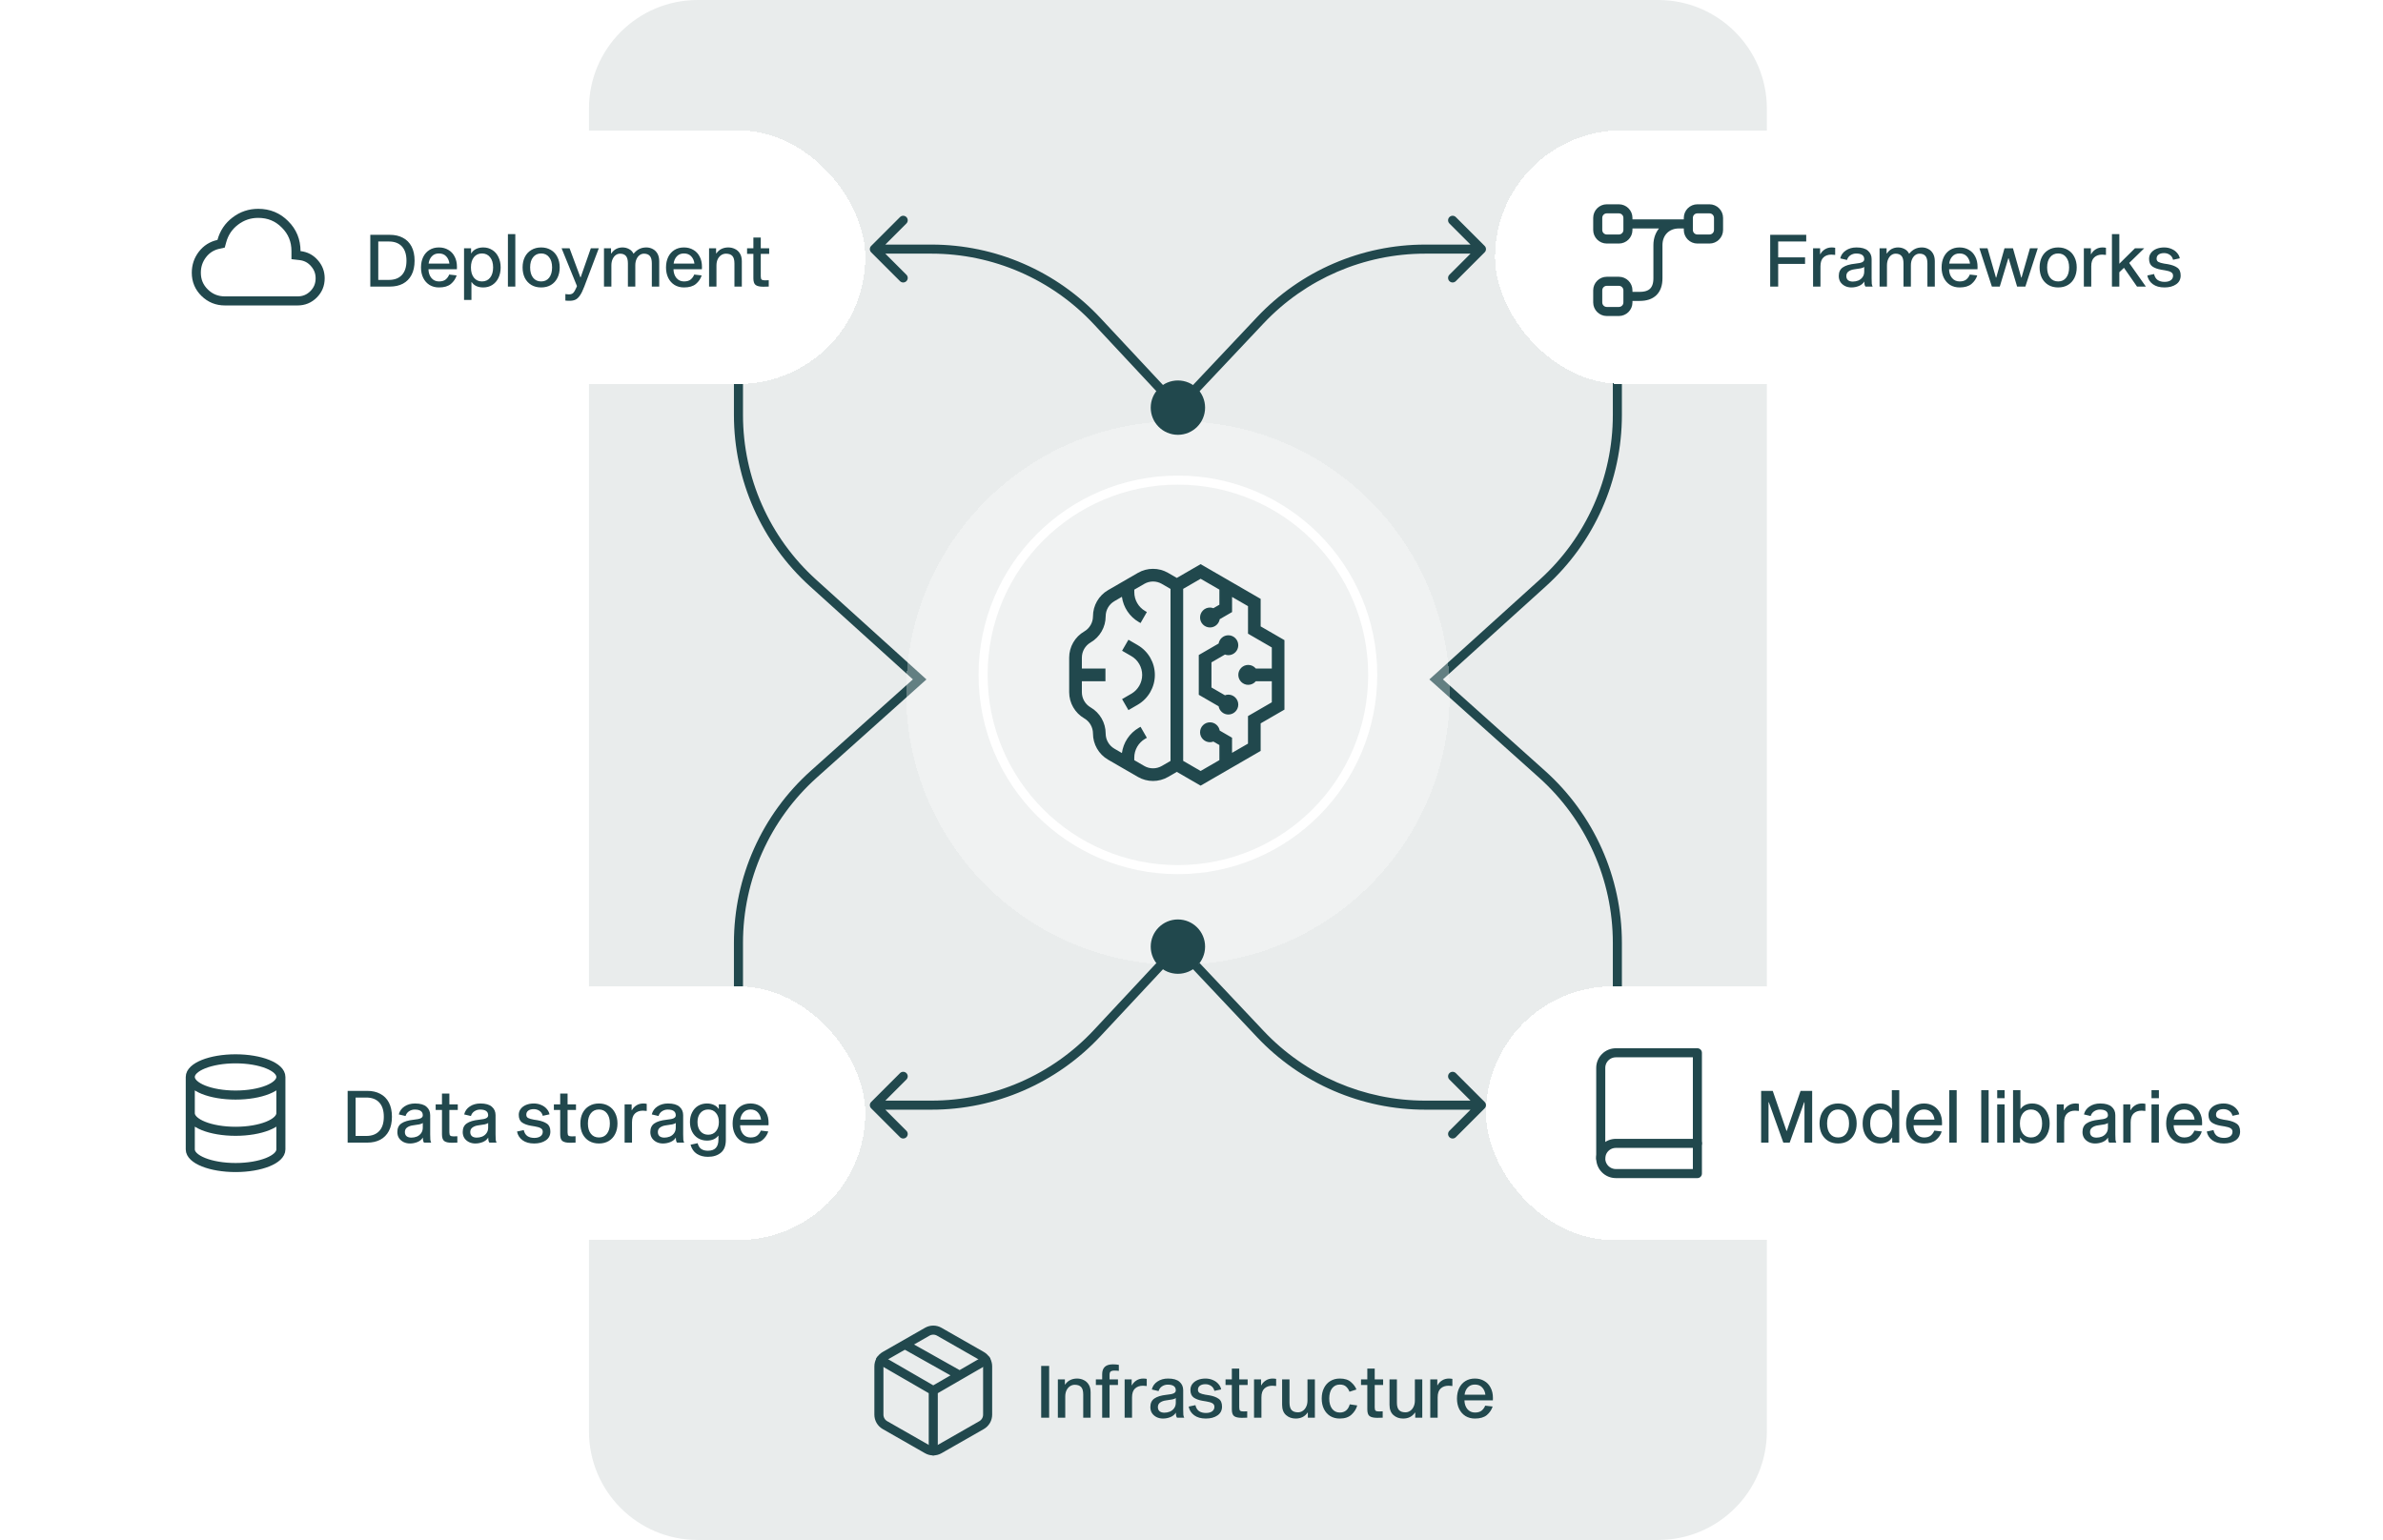 <?xml version="1.0" encoding="utf-8"?>
<svg xmlns="http://www.w3.org/2000/svg" width="526" height="340" viewBox="0 0 526 340" fill="none">
<path d="M130 24C130 10.745 140.745 0 154 0H366C379.255 0 390 10.745 390 24V316C390 329.255 379.255 340 366 340H154C140.745 340 130 329.255 130 316V24Z" fill="#E9ECEC"/>
<path d="M357 220V208.164C357 193.946 350.947 180.401 340.356 170.917L317 150L340.541 128.706C351.021 119.227 357 105.756 357 91.625V80" stroke="#21484D" stroke-width="2"/>
<path d="M163 220V208.164C163 193.946 169.053 180.401 179.644 170.917L203 150L179.459 128.706C168.979 119.227 163 105.756 163 91.625V80" stroke="#21484D" stroke-width="2"/>
<path d="M260 209L260.728 208.314L259.996 207.538L259.269 208.318L260 209ZM192.293 243.293C191.902 243.683 191.902 244.317 192.293 244.707L198.657 251.071C199.047 251.462 199.681 251.462 200.071 251.071C200.462 250.681 200.462 250.047 200.071 249.657L194.414 244L200.071 238.343C200.462 237.953 200.462 237.319 200.071 236.929C199.681 236.538 199.047 236.538 198.657 236.929L192.293 243.293ZM327.707 244.707C328.098 244.317 328.098 243.683 327.707 243.293L321.343 236.929C320.953 236.538 320.319 236.538 319.929 236.929C319.538 237.319 319.538 237.953 319.929 238.343L325.586 244L319.929 249.657C319.538 250.047 319.538 250.681 319.929 251.071C320.319 251.462 320.953 251.462 321.343 251.071L327.707 244.707ZM314.577 244V243V244ZM205.604 244V245V244ZM259.269 208.318L241.424 227.435L242.886 228.8L260.731 209.682L259.269 208.318ZM205.604 243H193L193 245H205.604V243ZM259.272 209.686L277.47 228.987L278.925 227.615L260.728 208.314L259.272 209.686ZM314.577 245H327V243H314.577V245ZM277.47 228.987C287.106 239.207 300.531 245 314.577 245V243C301.082 243 288.183 237.434 278.925 227.615L277.47 228.987ZM241.424 227.435C232.157 237.363 219.185 243 205.604 243V245C219.739 245 233.241 239.133 242.886 228.8L241.424 227.435Z" fill="#21484D"/>
<path d="M260 90L259.269 90.682L259.996 91.462L260.728 90.686L260 90ZM192.293 54.293C191.902 54.683 191.902 55.317 192.293 55.707L198.657 62.071C199.047 62.462 199.681 62.462 200.071 62.071C200.462 61.681 200.462 61.047 200.071 60.657L194.414 55L200.071 49.343C200.462 48.953 200.462 48.319 200.071 47.929C199.681 47.538 199.047 47.538 198.657 47.929L192.293 54.293ZM327.707 55.707C328.098 55.317 328.098 54.683 327.707 54.293L321.343 47.929C320.953 47.538 320.319 47.538 319.929 47.929C319.538 48.319 319.538 48.953 319.929 49.343L325.586 55L319.929 60.657C319.538 61.047 319.538 61.681 319.929 62.071C320.319 62.462 320.953 62.462 321.343 62.071L327.707 55.707ZM278.198 70.699L278.925 71.385L278.198 70.699ZM260.731 89.318L242.886 70.2L241.424 71.565L259.269 90.682L260.731 89.318ZM205.604 54L193 54L193 56L205.604 56V54ZM260.728 90.686L278.925 71.385L277.47 70.013L259.272 89.314L260.728 90.686ZM314.577 56L327 56V54L314.577 54V56ZM278.925 71.385C288.183 61.566 301.082 56 314.577 56V54C300.531 54 287.106 59.793 277.47 70.013L278.925 71.385ZM242.886 70.2C233.241 59.867 219.739 54 205.604 54V56C219.185 56 232.157 61.637 241.424 71.565L242.886 70.2Z" fill="#21484D"/>
<g filter="url(#filter0_d_474_13242)" data-figma-bg-blur-radius="10">
<path d="M320 149C320 182.137 293.137 209 260 209C226.863 209 200 182.137 200 149C200 115.863 226.863 89 260 89C293.137 89 320 115.863 320 149Z" fill="white" fill-opacity="0.3" shape-rendering="crispEdges"/>
</g>
<path fill-rule="evenodd" clip-rule="evenodd" d="M260 192C283.748 192 303 172.748 303 149C303 125.252 283.748 106 260 106C236.252 106 217 125.252 217 149C217 172.748 236.252 192 260 192Z" stroke="white" stroke-width="2"/>
<path d="M266 90C266 86.686 263.314 84 260 84C256.686 84 254 86.686 254 90C254 93.314 256.686 96 260 96C263.314 96 266 93.314 266 90Z" fill="#21484D"/>
<path d="M266 209C266 205.686 263.314 203 260 203C256.686 203 254 205.686 254 209C254 212.314 256.686 215 260 215C263.314 215 266 212.314 266 209Z" fill="#21484D"/>
<path fill-rule="evenodd" clip-rule="evenodd" d="M278.265 138.293V132.224L265.011 124.556L259.759 127.596L257.83 126.478C255.779 125.292 253.227 125.292 251.177 126.478L244.577 130.296C242.526 131.483 241.253 133.696 241.253 136.069C241.253 137.446 240.513 138.728 239.324 139.416C237.273 140.602 236 142.816 236 145.189V152.825C236 155.198 237.273 157.412 239.324 158.598C240.513 159.286 241.253 160.568 241.253 161.945C241.253 164.318 242.526 166.531 244.577 167.718L251.177 171.536C253.227 172.722 255.779 172.722 257.83 171.536L259.759 170.418L265.011 173.458L278.265 165.79V159.71L283.517 156.67V141.333L278.265 138.293ZM256.435 169.116C255.246 169.804 253.771 169.804 252.582 169.116L250.368 167.834V167.273C250.368 165.562 251.288 163.968 252.762 163.115L253.148 162.893L251.753 160.462L251.367 160.685C249.322 161.866 247.953 163.942 247.641 166.256L245.982 165.297C244.793 164.609 244.053 163.327 244.053 161.95C244.053 159.578 242.78 157.364 240.73 156.178C239.541 155.489 238.801 154.208 238.801 152.831V150.41H244.006V147.609H238.801V145.194C238.801 143.817 239.541 142.535 240.73 141.847C242.78 140.661 244.053 138.447 244.053 136.074C244.053 134.697 244.793 133.416 245.982 132.727L247.641 131.763C247.953 134.072 249.322 136.148 251.367 137.335L251.753 137.557L253.148 135.126L252.767 134.904C251.288 134.051 250.374 132.457 250.374 130.747V130.185L252.588 128.904C253.777 128.215 255.251 128.215 256.44 128.904L258.369 130.021V167.998L256.44 169.116H256.435ZM275.469 158.1V164.18L271.95 166.213V162.877L269.228 161.299C269.049 160.266 268.156 159.477 267.078 159.477C265.867 159.477 264.89 160.462 264.89 161.675C264.89 162.888 265.873 163.867 267.078 163.867C267.342 163.867 267.595 163.814 267.828 163.724L269.154 164.492V167.823L265.017 170.217L261.164 167.988V130.01L265.017 127.781L269.154 130.175V133.511L267.828 134.279C267.595 134.194 267.342 134.136 267.078 134.136C265.867 134.136 264.89 135.121 264.89 136.334C264.89 137.547 265.873 138.532 267.078 138.532C268.161 138.532 269.054 137.743 269.228 136.71L271.955 135.132V131.795L275.474 133.829V139.909L280.727 142.948V147.598H277.197C276.796 147.116 276.198 146.804 275.522 146.804C274.312 146.804 273.334 147.789 273.334 149.002C273.334 150.214 274.317 151.2 275.522 151.2C276.198 151.2 276.796 150.887 277.197 150.405H280.727V155.055L275.474 158.095L275.469 158.1ZM271.136 153.365C270.872 153.365 270.618 153.418 270.386 153.508L267.405 151.782V146.237L270.386 144.51C270.624 144.595 270.872 144.653 271.136 144.653C272.346 144.653 273.324 143.668 273.324 142.456C273.324 141.243 272.341 140.258 271.136 140.258C270.053 140.258 269.16 141.047 268.985 142.08L264.605 144.616V153.397L268.985 155.934C269.165 156.966 270.058 157.755 271.136 157.755C272.346 157.755 273.324 156.77 273.324 155.563C273.324 154.355 272.341 153.365 271.136 153.365ZM249.078 141.243L251.118 142.424V142.429C253.459 143.78 254.912 146.301 254.912 149.012C254.912 151.724 253.459 154.244 251.118 155.6L249.078 156.781L247.678 154.35L249.718 153.169C251.192 152.317 252.112 150.723 252.112 149.012C252.112 147.301 251.197 145.707 249.718 144.855L247.678 143.674L249.078 141.243Z" fill="#21484D"/>
<path d="M229.82 301.576H231.58V313H229.82V301.576ZM235.117 305.672C235.426 305.224 235.805 304.893 236.253 304.68C236.701 304.467 237.197 304.36 237.741 304.36C238.274 304.36 238.765 304.472 239.213 304.696C239.671 304.909 240.039 305.245 240.317 305.704C240.594 306.152 240.733 306.717 240.733 307.4V313H239.101V307.896C239.101 307.117 238.946 306.563 238.637 306.232C238.327 305.901 237.858 305.736 237.229 305.736C236.866 305.736 236.525 305.837 236.205 306.04C235.885 306.243 235.623 306.541 235.421 306.936C235.229 307.331 235.133 307.805 235.133 308.36V313H233.501V304.552H235.053V305.672H235.117ZM245.89 302.6C245.591 302.6 245.351 302.664 245.17 302.792C244.999 302.92 244.914 303.176 244.914 303.56V304.552H246.77V305.784H244.914V313H243.282V305.784H241.89V304.552H243.282V303.4C243.282 301.949 244.071 301.224 245.65 301.224C246.13 301.224 246.567 301.261 246.962 301.336V302.664C246.621 302.621 246.263 302.6 245.89 302.6ZM249.794 305.832H249.858C250.082 305.405 250.413 305.053 250.85 304.776C251.287 304.499 251.794 304.36 252.37 304.36C252.637 304.36 252.887 304.387 253.122 304.44V306.008C252.823 305.965 252.546 305.944 252.29 305.944C251.554 305.944 250.967 306.152 250.53 306.568C250.093 306.973 249.874 307.624 249.874 308.52V313H248.242V304.552H249.794V305.832ZM259.806 313C259.731 312.925 259.667 312.787 259.614 312.584C259.571 312.381 259.55 312.147 259.55 311.88C259.294 312.317 258.894 312.648 258.35 312.872C257.816 313.085 257.267 313.192 256.702 313.192C256.2 313.192 255.736 313.091 255.31 312.888C254.883 312.675 254.542 312.381 254.286 312.008C254.04 311.624 253.918 311.176 253.918 310.664C253.918 309.8 254.216 309.165 254.814 308.76C255.411 308.344 256.312 308.072 257.518 307.944C258.296 307.869 258.824 307.757 259.102 307.608C259.39 307.459 259.534 307.245 259.534 306.968C259.534 306.125 258.942 305.704 257.758 305.704C257.299 305.704 256.883 305.827 256.51 306.072C256.136 306.307 255.875 306.659 255.726 307.128L254.238 306.776C254.419 306.029 254.835 305.443 255.486 305.016C256.136 304.579 256.915 304.36 257.822 304.36C258.974 304.36 259.816 304.6 260.35 305.08C260.894 305.549 261.166 306.168 261.166 306.936V311.176C261.166 311.709 261.176 312.104 261.198 312.36C261.23 312.605 261.294 312.819 261.39 313H259.806ZM259.534 308.648C259.416 308.776 259.166 308.883 258.782 308.968C258.408 309.043 257.928 309.117 257.342 309.192C256.84 309.256 256.419 309.411 256.078 309.656C255.747 309.891 255.582 310.227 255.582 310.664C255.582 311.069 255.71 311.379 255.966 311.592C256.222 311.795 256.574 311.896 257.022 311.896C257.427 311.896 257.822 311.821 258.206 311.672C258.59 311.512 258.904 311.267 259.15 310.936C259.406 310.595 259.534 310.173 259.534 309.672V308.648ZM268.057 307.08C267.939 306.6 267.699 306.237 267.337 305.992C266.974 305.736 266.553 305.608 266.073 305.608C265.571 305.608 265.171 305.715 264.873 305.928C264.574 306.141 264.425 306.445 264.425 306.84C264.425 307.171 264.558 307.411 264.825 307.56C265.102 307.709 265.518 307.832 266.073 307.928L266.905 308.056C267.801 308.216 268.494 308.472 268.985 308.824C269.486 309.165 269.737 309.741 269.737 310.552C269.737 311.395 269.401 312.045 268.729 312.504C268.067 312.963 267.209 313.192 266.153 313.192C265.107 313.192 264.254 312.952 263.593 312.472C262.931 311.981 262.526 311.341 262.377 310.552L263.865 310.232C263.993 310.819 264.254 311.256 264.649 311.544C265.054 311.821 265.566 311.96 266.185 311.96C266.75 311.96 267.203 311.843 267.545 311.608C267.886 311.363 268.057 311.027 268.057 310.6C268.057 310.248 267.907 309.987 267.609 309.816C267.321 309.645 266.883 309.512 266.297 309.416L265.433 309.272C264.622 309.133 263.971 308.893 263.481 308.552C263.001 308.211 262.761 307.645 262.761 306.856C262.761 306.376 262.899 305.949 263.177 305.576C263.465 305.192 263.859 304.893 264.361 304.68C264.873 304.467 265.449 304.36 266.089 304.36C266.686 304.36 267.235 304.472 267.737 304.696C268.238 304.909 268.643 305.203 268.953 305.576C269.273 305.939 269.47 306.333 269.545 306.76L268.057 307.08ZM275.297 311.592V313C275.062 313.021 274.662 313.032 274.097 313.032C273.308 313.032 272.742 312.904 272.401 312.648C272.07 312.392 271.905 311.901 271.905 311.176V305.784H270.513V304.552H271.905V302.168H273.537V304.552H275.393V305.784H273.537V310.744C273.537 311.117 273.606 311.357 273.745 311.464C273.884 311.571 274.134 311.624 274.497 311.624L275.297 311.592ZM278.355 305.832H278.419C278.643 305.405 278.973 305.053 279.411 304.776C279.848 304.499 280.355 304.36 280.931 304.36C281.197 304.36 281.448 304.387 281.683 304.44V306.008C281.384 305.965 281.107 305.944 280.851 305.944C280.115 305.944 279.528 306.152 279.091 306.568C278.653 306.973 278.435 307.624 278.435 308.52V313H276.803V304.552H278.355V305.832ZM288.617 311.88C288.02 312.755 287.145 313.192 285.993 313.192C285.151 313.192 284.441 312.936 283.865 312.424C283.289 311.912 283.001 311.155 283.001 310.152V304.552H284.633V309.656C284.633 310.435 284.788 310.989 285.097 311.32C285.407 311.651 285.876 311.816 286.505 311.816C286.879 311.816 287.22 311.715 287.529 311.512C287.849 311.309 288.105 311.011 288.297 310.616C288.5 310.221 288.601 309.747 288.601 309.192V304.552H290.233V313H288.681V311.88H288.617ZM295.725 311.864C296.856 311.864 297.592 311.261 297.933 310.056L299.581 310.296C299.378 311.053 298.962 311.725 298.333 312.312C297.714 312.899 296.845 313.192 295.725 313.192C294.936 313.192 294.237 313.011 293.629 312.648C293.032 312.275 292.568 311.757 292.237 311.096C291.906 310.424 291.741 309.651 291.741 308.776C291.741 307.901 291.906 307.133 292.237 306.472C292.568 305.8 293.032 305.283 293.629 304.92C294.237 304.547 294.941 304.36 295.741 304.36C296.808 304.36 297.629 304.621 298.205 305.144C298.792 305.656 299.192 306.2 299.405 306.776L297.869 307.272C297.73 306.867 297.496 306.504 297.165 306.184C296.845 305.853 296.37 305.688 295.741 305.688C295.026 305.688 294.456 305.965 294.029 306.52C293.613 307.064 293.405 307.816 293.405 308.776C293.405 309.725 293.613 310.477 294.029 311.032C294.456 311.587 295.021 311.864 295.725 311.864ZM305.201 311.592V313C304.967 313.021 304.567 313.032 304.001 313.032C303.212 313.032 302.647 312.904 302.305 312.648C301.975 312.392 301.809 311.901 301.809 311.176V305.784H300.417V304.552H301.809V302.168H303.441V304.552H305.297V305.784H303.441V310.744C303.441 311.117 303.511 311.357 303.649 311.464C303.788 311.571 304.039 311.624 304.401 311.624L305.201 311.592ZM312.323 311.88C311.726 312.755 310.851 313.192 309.699 313.192C308.856 313.192 308.147 312.936 307.571 312.424C306.995 311.912 306.707 311.155 306.707 310.152V304.552H308.339V309.656C308.339 310.435 308.494 310.989 308.803 311.32C309.112 311.651 309.582 311.816 310.211 311.816C310.584 311.816 310.926 311.715 311.235 311.512C311.555 311.309 311.811 311.011 312.003 310.616C312.206 310.221 312.307 309.747 312.307 309.192V304.552H313.939V313H312.387V311.88H312.323ZM317.255 305.832H317.319C317.543 305.405 317.873 305.053 318.311 304.776C318.748 304.499 319.255 304.36 319.831 304.36C320.097 304.36 320.348 304.387 320.583 304.44V306.008C320.284 305.965 320.007 305.944 319.751 305.944C319.015 305.944 318.428 306.152 317.991 306.568C317.553 306.973 317.335 307.624 317.335 308.52V313H315.703V304.552H317.255V305.832ZM329.47 310.536C329.236 311.272 328.809 311.901 328.19 312.424C327.572 312.936 326.697 313.192 325.566 313.192C324.788 313.192 324.094 313.011 323.486 312.648C322.889 312.275 322.425 311.757 322.094 311.096C321.764 310.424 321.598 309.656 321.598 308.792C321.598 307.917 321.758 307.144 322.078 306.472C322.409 305.8 322.868 305.283 323.454 304.92C324.052 304.547 324.75 304.36 325.55 304.36C326.329 304.36 327.017 304.536 327.614 304.888C328.222 305.229 328.692 305.725 329.022 306.376C329.364 307.016 329.534 307.779 329.534 308.664C329.534 308.888 329.529 309.059 329.518 309.176H323.246C323.268 309.965 323.486 310.611 323.902 311.112C324.329 311.613 324.884 311.864 325.566 311.864C326.217 311.864 326.718 311.715 327.07 311.416C327.422 311.107 327.673 310.749 327.822 310.344L329.47 310.536ZM325.55 305.688C324.889 305.688 324.361 305.907 323.966 306.344C323.582 306.771 323.353 307.299 323.278 307.928H327.87C327.796 307.288 327.561 306.755 327.166 306.328C326.772 305.901 326.233 305.688 325.55 305.688Z" fill="#21484D"/>
<path d="M218 312.333V301.667C218 301.199 217.876 300.74 217.642 300.335C217.408 299.93 217.072 299.594 216.667 299.36L207.333 294.027C206.928 293.793 206.468 293.669 206 293.669C205.532 293.669 205.072 293.793 204.667 294.027L195.333 299.36C194.928 299.594 194.592 299.93 194.358 300.335C194.124 300.74 194.001 301.199 194 301.667V312.333C194.001 312.801 194.124 313.26 194.358 313.665C194.592 314.07 194.928 314.406 195.333 314.64L204.667 319.973C205.072 320.207 205.532 320.331 206 320.331C206.468 320.331 206.928 320.207 207.333 319.973L216.667 314.64C217.072 314.406 217.408 314.07 217.642 313.665C217.876 313.26 218 312.801 218 312.333Z" stroke="#21484D" stroke-width="2" stroke-linecap="round" stroke-linejoin="round"/>
<path d="M194.36 300.28L206 307.013M206 307.013V320.333M206 307.013L211.82 303.646M217.64 300.28L211.82 303.646M211.82 303.646L200 297" stroke="#21484D" stroke-width="2" stroke-linecap="round" stroke-linejoin="round"/>
<g filter="url(#filter1_d_474_13242)">
<rect x="21" y="27" width="170" height="56" rx="28" fill="white" shape-rendering="crispEdges"/>
<path d="M48.216 52.177L48.805 52.046L48.965 51.464C49.467 49.629 50.454 48.163 51.938 47.037L51.939 47.036C53.435 45.898 55.111 45.334 57 45.334C59.344 45.334 61.291 46.138 62.904 47.759L62.908 47.762C64.529 49.375 65.333 51.323 65.333 53.667V54.558L66.219 54.66C67.511 54.81 68.553 55.358 69.392 56.323L69.392 56.323L69.4 56.332C70.249 57.286 70.667 58.382 70.667 59.667C70.667 61.077 70.187 62.239 69.213 63.213C68.239 64.187 67.077 64.667 65.667 64.667H49.667C47.897 64.667 46.42 64.069 45.179 62.859C43.942 61.644 43.333 60.191 43.333 58.44C43.333 56.924 43.782 55.592 44.686 54.409C45.591 53.237 46.755 52.5 48.216 52.177Z" stroke="#21484D" stroke-width="2"/>
<path d="M86.072 50.076C87.171 50.076 88.125 50.295 88.936 50.732C89.757 51.159 90.392 51.799 90.84 52.652C91.288 53.505 91.512 54.551 91.512 55.788C91.512 57.025 91.288 58.071 90.84 58.924C90.392 59.777 89.757 60.423 88.936 60.86C88.125 61.287 87.171 61.5 86.072 61.5H81.736V50.076H86.072ZM85.848 60.028C87.085 60.028 88.04 59.665 88.712 58.94C89.384 58.215 89.72 57.164 89.72 55.788C89.72 54.412 89.384 53.361 88.712 52.636C88.04 51.911 87.085 51.548 85.848 51.548H83.496V60.028H85.848ZM100.799 59.036C100.565 59.772 100.138 60.401 99.519 60.924C98.901 61.436 98.026 61.692 96.895 61.692C96.117 61.692 95.423 61.511 94.815 61.148C94.218 60.775 93.754 60.257 93.423 59.596C93.093 58.924 92.927 58.156 92.927 57.292C92.927 56.417 93.087 55.644 93.407 54.972C93.738 54.3 94.197 53.783 94.783 53.42C95.381 53.047 96.079 52.86 96.879 52.86C97.658 52.86 98.346 53.036 98.943 53.388C99.551 53.729 100.021 54.225 100.351 54.876C100.693 55.516 100.863 56.279 100.863 57.164C100.863 57.388 100.858 57.559 100.847 57.676H94.575C94.597 58.465 94.815 59.111 95.231 59.612C95.658 60.113 96.213 60.364 96.895 60.364C97.546 60.364 98.047 60.215 98.399 59.916C98.751 59.607 99.002 59.249 99.151 58.844L100.799 59.036ZM96.879 54.188C96.218 54.188 95.69 54.407 95.295 54.844C94.911 55.271 94.682 55.799 94.607 56.428H99.199C99.125 55.788 98.89 55.255 98.495 54.828C98.101 54.401 97.562 54.188 96.879 54.188ZM106.669 61.692C106.093 61.692 105.581 61.591 105.133 61.388C104.696 61.175 104.36 60.887 104.125 60.524H104.061V64.444H102.429V53.052H103.981V54.14H104.045C104.28 53.735 104.626 53.42 105.085 53.196C105.544 52.972 106.072 52.86 106.669 52.86C107.416 52.86 108.077 53.047 108.653 53.42C109.24 53.783 109.693 54.3 110.013 54.972C110.344 55.633 110.509 56.401 110.509 57.276C110.509 58.151 110.344 58.924 110.013 59.596C109.693 60.257 109.24 60.775 108.653 61.148C108.077 61.511 107.416 61.692 106.669 61.692ZM106.381 54.188C105.645 54.188 105.053 54.465 104.605 55.02C104.168 55.575 103.949 56.327 103.949 57.276C103.949 58.225 104.168 58.977 104.605 59.532C105.053 60.087 105.645 60.364 106.381 60.364C107.138 60.364 107.736 60.092 108.173 59.548C108.621 58.993 108.845 58.236 108.845 57.276C108.845 56.316 108.621 55.564 108.173 55.02C107.736 54.465 107.138 54.188 106.381 54.188ZM113.745 49.916V61.5H112.113V49.916H113.745ZM119.448 52.86C120.269 52.86 120.989 53.047 121.608 53.42C122.226 53.783 122.701 54.3 123.032 54.972C123.373 55.633 123.544 56.401 123.544 57.276C123.544 58.151 123.373 58.924 123.032 59.596C122.701 60.257 122.226 60.775 121.608 61.148C120.989 61.511 120.269 61.692 119.448 61.692C118.626 61.692 117.906 61.511 117.288 61.148C116.669 60.775 116.189 60.257 115.848 59.596C115.517 58.924 115.352 58.151 115.352 57.276C115.352 56.401 115.517 55.633 115.848 54.972C116.189 54.3 116.669 53.783 117.288 53.42C117.906 53.047 118.626 52.86 119.448 52.86ZM119.448 60.364C120.194 60.364 120.781 60.092 121.208 59.548C121.645 58.993 121.864 58.236 121.864 57.276C121.864 56.316 121.645 55.564 121.208 55.02C120.781 54.465 120.194 54.188 119.448 54.188C118.701 54.188 118.109 54.465 117.672 55.02C117.234 55.564 117.016 56.316 117.016 57.276C117.016 58.236 117.234 58.993 117.672 59.548C118.109 60.092 118.701 60.364 119.448 60.364ZM128.971 61.5C128.64 62.375 128.315 63.036 127.995 63.484C127.675 63.943 127.344 64.247 127.003 64.396C126.661 64.556 126.256 64.636 125.787 64.636C125.339 64.636 125.008 64.62 124.795 64.588V63.148C124.827 63.148 124.901 63.159 125.019 63.18C125.147 63.212 125.328 63.228 125.563 63.228C125.989 63.228 126.309 63.121 126.523 62.908C126.736 62.695 126.971 62.295 127.227 61.708L127.355 61.388L123.963 53.052H125.723L128.107 59.452H128.171L130.411 53.052H132.171L128.971 61.5ZM142.678 52.86C143.168 52.86 143.627 52.972 144.054 53.196C144.491 53.409 144.843 53.745 145.11 54.204C145.376 54.663 145.51 55.228 145.51 55.9V61.5H143.878V56.396C143.878 55.628 143.734 55.079 143.446 54.748C143.158 54.407 142.726 54.236 142.15 54.236C141.808 54.236 141.494 54.337 141.206 54.54C140.918 54.743 140.683 55.041 140.502 55.436C140.32 55.82 140.23 56.289 140.23 56.844V61.5H138.598V56.396C138.598 55.628 138.454 55.079 138.166 54.748C137.878 54.407 137.446 54.236 136.87 54.236C136.528 54.236 136.214 54.337 135.926 54.54C135.638 54.743 135.403 55.041 135.222 55.436C135.04 55.831 134.95 56.305 134.95 56.86V61.5H133.318V53.052H134.87V54.188H134.934C135.243 53.729 135.606 53.393 136.022 53.18C136.448 52.967 136.907 52.86 137.398 52.86C137.92 52.86 138.4 52.977 138.838 53.212C139.275 53.436 139.611 53.783 139.846 54.252C140.23 53.783 140.646 53.436 141.094 53.212C141.552 52.977 142.08 52.86 142.678 52.86ZM154.882 59.036C154.648 59.772 154.221 60.401 153.602 60.924C152.984 61.436 152.109 61.692 150.978 61.692C150.2 61.692 149.506 61.511 148.898 61.148C148.301 60.775 147.837 60.257 147.506 59.596C147.176 58.924 147.01 58.156 147.01 57.292C147.01 56.417 147.17 55.644 147.49 54.972C147.821 54.3 148.28 53.783 148.866 53.42C149.464 53.047 150.162 52.86 150.962 52.86C151.741 52.86 152.429 53.036 153.026 53.388C153.634 53.729 154.104 54.225 154.434 54.876C154.776 55.516 154.946 56.279 154.946 57.164C154.946 57.388 154.941 57.559 154.93 57.676H148.658C148.68 58.465 148.898 59.111 149.314 59.612C149.741 60.113 150.296 60.364 150.978 60.364C151.629 60.364 152.13 60.215 152.482 59.916C152.834 59.607 153.085 59.249 153.234 58.844L154.882 59.036ZM150.962 54.188C150.301 54.188 149.773 54.407 149.378 54.844C148.994 55.271 148.765 55.799 148.69 56.428H153.282C153.208 55.788 152.973 55.255 152.578 54.828C152.184 54.401 151.645 54.188 150.962 54.188ZM158.128 54.172C158.437 53.724 158.816 53.393 159.264 53.18C159.712 52.967 160.208 52.86 160.752 52.86C161.285 52.86 161.776 52.972 162.224 53.196C162.683 53.409 163.051 53.745 163.328 54.204C163.605 54.652 163.744 55.217 163.744 55.9V61.5H162.112V56.396C162.112 55.617 161.957 55.063 161.648 54.732C161.339 54.401 160.869 54.236 160.24 54.236C159.877 54.236 159.536 54.337 159.216 54.54C158.896 54.743 158.635 55.041 158.432 55.436C158.24 55.831 158.144 56.305 158.144 56.86V61.5H156.512V53.052H158.064V54.172H158.128ZM169.685 60.092V61.5C169.45 61.521 169.05 61.532 168.485 61.532C167.696 61.532 167.13 61.404 166.789 61.148C166.458 60.892 166.293 60.401 166.293 59.676V54.284H164.901V53.052H166.293V50.668H167.925V53.052H169.781V54.284H167.925V59.244C167.925 59.617 167.994 59.857 168.133 59.964C168.272 60.071 168.522 60.124 168.885 60.124L169.685 60.092Z" fill="#21484D"/>
</g>
<g filter="url(#filter2_d_474_13242)">
<rect x="16" y="216" width="175" height="56" rx="28" fill="white" shape-rendering="crispEdges"/>
<path d="M61.999 236C61.999 238.209 57.522 240 52 240C46.477 240 42 238.209 42 236M61.999 236C61.999 233.791 57.522 232 52 232C46.477 232 42 233.791 42 236M61.999 236L62 252M42 236V244M61.999 244C61.999 246.209 57.522 248 52 248C46.477 248 42 246.209 42 244M42 244V252C42 254.209 46.477 256 52 256C57.522 256 61.999 254.209 61.999 252" stroke="#21484D" stroke-width="2"/>
<path d="M81.072 239.076C82.171 239.076 83.125 239.295 83.936 239.732C84.757 240.159 85.392 240.799 85.84 241.652C86.288 242.505 86.512 243.551 86.512 244.788C86.512 246.025 86.288 247.071 85.84 247.924C85.392 248.777 84.757 249.423 83.936 249.86C83.125 250.287 82.171 250.5 81.072 250.5H76.736V239.076H81.072ZM80.848 249.028C82.085 249.028 83.04 248.665 83.712 247.94C84.384 247.215 84.72 246.164 84.72 244.788C84.72 243.412 84.384 242.361 83.712 241.636C83.04 240.911 82.085 240.548 80.848 240.548H78.496V249.028H80.848ZM93.595 250.5C93.52 250.425 93.456 250.287 93.403 250.084C93.36 249.881 93.339 249.647 93.339 249.38C93.083 249.817 92.683 250.148 92.139 250.372C91.606 250.585 91.056 250.692 90.491 250.692C89.99 250.692 89.526 250.591 89.099 250.388C88.672 250.175 88.331 249.881 88.075 249.508C87.83 249.124 87.707 248.676 87.707 248.164C87.707 247.3 88.006 246.665 88.603 246.26C89.2 245.844 90.102 245.572 91.307 245.444C92.086 245.369 92.614 245.257 92.891 245.108C93.179 244.959 93.323 244.745 93.323 244.468C93.323 243.625 92.731 243.204 91.547 243.204C91.088 243.204 90.672 243.327 90.299 243.572C89.926 243.807 89.664 244.159 89.515 244.628L88.027 244.276C88.208 243.529 88.624 242.943 89.275 242.516C89.926 242.079 90.704 241.86 91.611 241.86C92.763 241.86 93.606 242.1 94.139 242.58C94.683 243.049 94.955 243.668 94.955 244.436V248.676C94.955 249.209 94.966 249.604 94.987 249.86C95.019 250.105 95.083 250.319 95.179 250.5H93.595ZM93.323 246.148C93.206 246.276 92.955 246.383 92.571 246.468C92.198 246.543 91.718 246.617 91.131 246.692C90.63 246.756 90.208 246.911 89.867 247.156C89.536 247.391 89.371 247.727 89.371 248.164C89.371 248.569 89.499 248.879 89.755 249.092C90.011 249.295 90.363 249.396 90.811 249.396C91.216 249.396 91.611 249.321 91.995 249.172C92.379 249.012 92.694 248.767 92.939 248.436C93.195 248.095 93.323 247.673 93.323 247.172V246.148ZM100.95 249.092V250.5C100.715 250.521 100.315 250.532 99.75 250.532C98.961 250.532 98.395 250.404 98.054 250.148C97.724 249.892 97.558 249.401 97.558 248.676V243.284H96.166V242.052H97.558V239.668H99.19V242.052H101.046V243.284H99.19V248.244C99.19 248.617 99.26 248.857 99.398 248.964C99.537 249.071 99.787 249.124 100.15 249.124L100.95 249.092ZM108.024 250.5C107.949 250.425 107.885 250.287 107.832 250.084C107.789 249.881 107.768 249.647 107.768 249.38C107.512 249.817 107.112 250.148 106.568 250.372C106.034 250.585 105.485 250.692 104.92 250.692C104.418 250.692 103.954 250.591 103.528 250.388C103.101 250.175 102.76 249.881 102.504 249.508C102.258 249.124 102.136 248.676 102.136 248.164C102.136 247.3 102.434 246.665 103.032 246.26C103.629 245.844 104.53 245.572 105.736 245.444C106.514 245.369 107.042 245.257 107.32 245.108C107.608 244.959 107.752 244.745 107.752 244.468C107.752 243.625 107.16 243.204 105.976 243.204C105.517 243.204 105.101 243.327 104.728 243.572C104.354 243.807 104.093 244.159 103.944 244.628L102.456 244.276C102.637 243.529 103.053 242.943 103.704 242.516C104.354 242.079 105.133 241.86 106.04 241.86C107.192 241.86 108.034 242.1 108.568 242.58C109.112 243.049 109.384 243.668 109.384 244.436V248.676C109.384 249.209 109.394 249.604 109.416 249.86C109.448 250.105 109.512 250.319 109.608 250.5H108.024ZM107.752 246.148C107.634 246.276 107.384 246.383 107 246.468C106.626 246.543 106.146 246.617 105.56 246.692C105.058 246.756 104.637 246.911 104.296 247.156C103.965 247.391 103.8 247.727 103.8 248.164C103.8 248.569 103.928 248.879 104.184 249.092C104.44 249.295 104.792 249.396 105.24 249.396C105.645 249.396 106.04 249.321 106.424 249.172C106.808 249.012 107.122 248.767 107.368 248.436C107.624 248.095 107.752 247.673 107.752 247.172V246.148ZM119.802 244.58C119.684 244.1 119.444 243.737 119.082 243.492C118.719 243.236 118.298 243.108 117.818 243.108C117.316 243.108 116.916 243.215 116.618 243.428C116.319 243.641 116.17 243.945 116.17 244.34C116.17 244.671 116.303 244.911 116.57 245.06C116.847 245.209 117.263 245.332 117.818 245.428L118.65 245.556C119.546 245.716 120.239 245.972 120.73 246.324C121.231 246.665 121.482 247.241 121.482 248.052C121.482 248.895 121.146 249.545 120.474 250.004C119.812 250.463 118.954 250.692 117.898 250.692C116.852 250.692 115.999 250.452 115.338 249.972C114.676 249.481 114.271 248.841 114.122 248.052L115.61 247.732C115.738 248.319 115.999 248.756 116.394 249.044C116.799 249.321 117.311 249.46 117.93 249.46C118.495 249.46 118.948 249.343 119.29 249.108C119.631 248.863 119.802 248.527 119.802 248.1C119.802 247.748 119.652 247.487 119.354 247.316C119.066 247.145 118.628 247.012 118.042 246.916L117.178 246.772C116.367 246.633 115.716 246.393 115.226 246.052C114.746 245.711 114.506 245.145 114.506 244.356C114.506 243.876 114.644 243.449 114.922 243.076C115.21 242.692 115.604 242.393 116.106 242.18C116.618 241.967 117.194 241.86 117.834 241.86C118.431 241.86 118.98 241.972 119.482 242.196C119.983 242.409 120.388 242.703 120.698 243.076C121.018 243.439 121.215 243.833 121.29 244.26L119.802 244.58ZM127.042 249.092V250.5C126.807 250.521 126.407 250.532 125.842 250.532C125.053 250.532 124.487 250.404 124.146 250.148C123.815 249.892 123.65 249.401 123.65 248.676V243.284H122.258V242.052H123.65V239.668H125.282V242.052H127.138V243.284H125.282V248.244C125.282 248.617 125.351 248.857 125.49 248.964C125.629 249.071 125.879 249.124 126.242 249.124L127.042 249.092ZM132.2 241.86C133.021 241.86 133.741 242.047 134.36 242.42C134.979 242.783 135.453 243.3 135.784 243.972C136.125 244.633 136.296 245.401 136.296 246.276C136.296 247.151 136.125 247.924 135.784 248.596C135.453 249.257 134.979 249.775 134.36 250.148C133.741 250.511 133.021 250.692 132.2 250.692C131.379 250.692 130.659 250.511 130.04 250.148C129.421 249.775 128.941 249.257 128.6 248.596C128.269 247.924 128.104 247.151 128.104 246.276C128.104 245.401 128.269 244.633 128.6 243.972C128.941 243.3 129.421 242.783 130.04 242.42C130.659 242.047 131.379 241.86 132.2 241.86ZM132.2 249.364C132.947 249.364 133.533 249.092 133.96 248.548C134.397 247.993 134.616 247.236 134.616 246.276C134.616 245.316 134.397 244.564 133.96 244.02C133.533 243.465 132.947 243.188 132.2 243.188C131.453 243.188 130.861 243.465 130.424 244.02C129.987 244.564 129.768 245.316 129.768 246.276C129.768 247.236 129.987 247.993 130.424 248.548C130.861 249.092 131.453 249.364 132.2 249.364ZM139.423 243.332H139.487C139.711 242.905 140.042 242.553 140.479 242.276C140.917 241.999 141.423 241.86 141.999 241.86C142.266 241.86 142.517 241.887 142.751 241.94V243.508C142.453 243.465 142.175 243.444 141.919 243.444C141.183 243.444 140.597 243.652 140.159 244.068C139.722 244.473 139.503 245.124 139.503 246.02V250.5H137.871V242.052H139.423V243.332ZM149.435 250.5C149.36 250.425 149.296 250.287 149.243 250.084C149.2 249.881 149.179 249.647 149.179 249.38C148.923 249.817 148.523 250.148 147.979 250.372C147.446 250.585 146.896 250.692 146.331 250.692C145.83 250.692 145.366 250.591 144.939 250.388C144.512 250.175 144.171 249.881 143.915 249.508C143.67 249.124 143.547 248.676 143.547 248.164C143.547 247.3 143.846 246.665 144.443 246.26C145.04 245.844 145.942 245.572 147.147 245.444C147.926 245.369 148.454 245.257 148.731 245.108C149.019 244.959 149.163 244.745 149.163 244.468C149.163 243.625 148.571 243.204 147.387 243.204C146.928 243.204 146.512 243.327 146.139 243.572C145.766 243.807 145.504 244.159 145.355 244.628L143.867 244.276C144.048 243.529 144.464 242.943 145.115 242.516C145.766 242.079 146.544 241.86 147.451 241.86C148.603 241.86 149.446 242.1 149.979 242.58C150.523 243.049 150.795 243.668 150.795 244.436V248.676C150.795 249.209 150.806 249.604 150.827 249.86C150.859 250.105 150.923 250.319 151.019 250.5H149.435ZM149.163 246.148C149.046 246.276 148.795 246.383 148.411 246.468C148.038 246.543 147.558 246.617 146.971 246.692C146.47 246.756 146.048 246.911 145.707 247.156C145.376 247.391 145.211 247.727 145.211 248.164C145.211 248.569 145.339 248.879 145.595 249.092C145.851 249.295 146.203 249.396 146.651 249.396C147.056 249.396 147.451 249.321 147.835 249.172C148.219 249.012 148.534 248.767 148.779 248.436C149.035 248.095 149.163 247.673 149.163 247.172V246.148ZM160.214 249.908C160.214 251.188 159.851 252.127 159.126 252.724C158.401 253.332 157.446 253.636 156.262 253.636C155.313 253.636 154.497 253.417 153.814 252.98C153.142 252.543 152.678 251.871 152.422 250.964L153.99 250.628C154.15 251.225 154.417 251.652 154.79 251.908C155.174 252.164 155.665 252.292 156.262 252.292C157.809 252.292 158.582 251.471 158.582 249.828V248.98H158.518C158.283 249.311 157.953 249.572 157.526 249.764C157.099 249.956 156.609 250.052 156.054 250.052C155.329 250.052 154.678 249.881 154.102 249.54C153.537 249.199 153.094 248.719 152.774 248.1C152.454 247.481 152.294 246.767 152.294 245.956C152.294 245.156 152.454 244.447 152.774 243.828C153.094 243.199 153.537 242.713 154.102 242.372C154.678 242.031 155.329 241.86 156.054 241.86C156.63 241.86 157.142 241.967 157.59 242.18C158.038 242.383 158.374 242.665 158.598 243.028H158.662V242.052H160.214V249.908ZM156.326 248.756C157.041 248.756 157.611 248.5 158.038 247.988C158.465 247.476 158.678 246.799 158.678 245.956C158.678 245.124 158.465 244.457 158.038 243.956C157.611 243.444 157.041 243.188 156.326 243.188C155.611 243.188 155.035 243.444 154.598 243.956C154.171 244.457 153.958 245.124 153.958 245.956C153.958 246.788 154.171 247.465 154.598 247.988C155.035 248.5 155.611 248.756 156.326 248.756ZM169.584 248.036C169.349 248.772 168.922 249.401 168.304 249.924C167.685 250.436 166.81 250.692 165.68 250.692C164.901 250.692 164.208 250.511 163.6 250.148C163.002 249.775 162.538 249.257 162.208 248.596C161.877 247.924 161.712 247.156 161.712 246.292C161.712 245.417 161.872 244.644 162.192 243.972C162.522 243.3 162.981 242.783 163.568 242.42C164.165 242.047 164.864 241.86 165.664 241.86C166.442 241.86 167.13 242.036 167.728 242.388C168.336 242.729 168.805 243.225 169.136 243.876C169.477 244.516 169.648 245.279 169.648 246.164C169.648 246.388 169.642 246.559 169.632 246.676H163.36C163.381 247.465 163.6 248.111 164.016 248.612C164.442 249.113 164.997 249.364 165.68 249.364C166.33 249.364 166.832 249.215 167.184 248.916C167.536 248.607 167.786 248.249 167.936 247.844L169.584 248.036ZM165.664 243.188C165.002 243.188 164.474 243.407 164.08 243.844C163.696 244.271 163.466 244.799 163.392 245.428H167.984C167.909 244.788 167.674 244.255 167.28 243.828C166.885 243.401 166.346 243.188 165.664 243.188Z" fill="#21484D"/>
</g>
<g filter="url(#filter3_d_474_13242)">
<rect x="328" y="216" width="187" height="56" rx="28" fill="white" shape-rendering="crispEdges"/>
<path d="M353.333 254C353.333 253.116 353.684 252.268 354.309 251.643C354.934 251.018 355.782 250.667 356.666 250.667H374.666" stroke="#21484D" stroke-width="2" stroke-linecap="round" stroke-linejoin="round"/>
<path d="M356.666 230.667H374.666V257.334H356.666C355.782 257.334 354.934 256.982 354.309 256.357C353.684 255.732 353.333 254.884 353.333 254V234C353.333 233.116 353.684 232.268 354.309 231.643C354.934 231.018 355.782 230.667 356.666 230.667V230.667Z" stroke="#21484D" stroke-width="2" stroke-linecap="round" stroke-linejoin="round"/>
<path d="M400 250.5H398.304V241.572H398.24L395.04 250.5H393.632L390.432 241.572H390.368V250.5H388.736V239.076H391.296L394.336 247.908H394.4L397.44 239.076H400V250.5ZM405.726 241.86C406.548 241.86 407.268 242.047 407.886 242.42C408.505 242.783 408.98 243.3 409.31 243.972C409.652 244.633 409.822 245.401 409.822 246.276C409.822 247.151 409.652 247.924 409.31 248.596C408.98 249.257 408.505 249.775 407.886 250.148C407.268 250.511 406.548 250.692 405.726 250.692C404.905 250.692 404.185 250.511 403.566 250.148C402.948 249.775 402.468 249.257 402.126 248.596C401.796 247.924 401.63 247.151 401.63 246.276C401.63 245.401 401.796 244.633 402.126 243.972C402.468 243.3 402.948 242.783 403.566 242.42C404.185 242.047 404.905 241.86 405.726 241.86ZM405.726 249.364C406.473 249.364 407.06 249.092 407.486 248.548C407.924 247.993 408.142 247.236 408.142 246.276C408.142 245.316 407.924 244.564 407.486 244.02C407.06 243.465 406.473 243.188 405.726 243.188C404.98 243.188 404.388 243.465 403.95 244.02C403.513 244.564 403.294 245.316 403.294 246.276C403.294 247.236 403.513 247.993 403.95 248.548C404.388 249.092 404.98 249.364 405.726 249.364ZM414.982 241.86C415.558 241.86 416.064 241.967 416.502 242.18C416.95 242.393 417.291 242.681 417.526 243.044H417.59V238.916H419.222V250.5H417.67V249.412H417.606C417.382 249.807 417.035 250.121 416.566 250.356C416.107 250.58 415.579 250.692 414.982 250.692C414.235 250.692 413.568 250.511 412.982 250.148C412.406 249.775 411.952 249.257 411.622 248.596C411.302 247.924 411.142 247.151 411.142 246.276C411.142 245.401 411.302 244.633 411.622 243.972C411.952 243.3 412.406 242.783 412.982 242.42C413.568 242.047 414.235 241.86 414.982 241.86ZM415.254 249.364C416 249.364 416.592 249.092 417.03 248.548C417.467 247.993 417.686 247.236 417.686 246.276C417.686 245.316 417.467 244.564 417.03 244.02C416.592 243.465 416 243.188 415.254 243.188C414.507 243.188 413.91 243.465 413.462 244.02C413.024 244.564 412.806 245.316 412.806 246.276C412.806 247.236 413.024 247.993 413.462 248.548C413.91 249.092 414.507 249.364 415.254 249.364ZM428.603 248.036C428.368 248.772 427.942 249.401 427.323 249.924C426.704 250.436 425.83 250.692 424.699 250.692C423.92 250.692 423.227 250.511 422.619 250.148C422.022 249.775 421.558 249.257 421.227 248.596C420.896 247.924 420.731 247.156 420.731 246.292C420.731 245.417 420.891 244.644 421.211 243.972C421.542 243.3 422 242.783 422.587 242.42C423.184 242.047 423.883 241.86 424.683 241.86C425.462 241.86 426.15 242.036 426.747 242.388C427.355 242.729 427.824 243.225 428.155 243.876C428.496 244.516 428.667 245.279 428.667 246.164C428.667 246.388 428.662 246.559 428.651 246.676H422.379C422.4 247.465 422.619 248.111 423.035 248.612C423.462 249.113 424.016 249.364 424.699 249.364C425.35 249.364 425.851 249.215 426.203 248.916C426.555 248.607 426.806 248.249 426.955 247.844L428.603 248.036ZM424.683 243.188C424.022 243.188 423.494 243.407 423.099 243.844C422.715 244.271 422.486 244.799 422.411 245.428H427.003C426.928 244.788 426.694 244.255 426.299 243.828C425.904 243.401 425.366 243.188 424.683 243.188ZM431.897 238.916V250.5H430.265V238.916H431.897ZM438.95 238.916V250.5H437.318V238.916H438.95ZM442.477 242.052V250.5H440.845V242.052H442.477ZM442.477 238.916V240.692H440.845V238.916H442.477ZM448.58 241.86C449.327 241.86 449.988 242.047 450.564 242.42C451.151 242.783 451.604 243.3 451.924 243.972C452.255 244.633 452.42 245.401 452.42 246.276C452.42 247.151 452.255 247.924 451.924 248.596C451.604 249.257 451.151 249.775 450.564 250.148C449.988 250.511 449.327 250.692 448.58 250.692C447.983 250.692 447.449 250.58 446.98 250.356C446.521 250.121 446.18 249.807 445.956 249.412H445.892V250.5H444.34V238.916H445.972V243.044H446.036C446.271 242.681 446.607 242.393 447.044 242.18C447.492 241.967 448.004 241.86 448.58 241.86ZM448.292 249.364C449.049 249.364 449.647 249.092 450.084 248.548C450.532 247.993 450.756 247.236 450.756 246.276C450.756 245.316 450.532 244.564 450.084 244.02C449.647 243.465 449.049 243.188 448.292 243.188C447.556 243.188 446.964 243.465 446.516 244.02C446.079 244.575 445.86 245.327 445.86 246.276C445.86 247.225 446.079 247.977 446.516 248.532C446.964 249.087 447.556 249.364 448.292 249.364ZM455.544 243.332H455.608C455.832 242.905 456.163 242.553 456.6 242.276C457.037 241.999 457.544 241.86 458.12 241.86C458.387 241.86 458.637 241.887 458.872 241.94V243.508C458.573 243.465 458.296 243.444 458.04 243.444C457.304 243.444 456.717 243.652 456.28 244.068C455.843 244.473 455.624 245.124 455.624 246.02V250.5H453.992V242.052H455.544V243.332ZM465.556 250.5C465.481 250.425 465.417 250.287 465.364 250.084C465.321 249.881 465.3 249.647 465.3 249.38C465.044 249.817 464.644 250.148 464.1 250.372C463.566 250.585 463.017 250.692 462.452 250.692C461.95 250.692 461.486 250.591 461.06 250.388C460.633 250.175 460.292 249.881 460.036 249.508C459.79 249.124 459.668 248.676 459.668 248.164C459.668 247.3 459.966 246.665 460.564 246.26C461.161 245.844 462.062 245.572 463.268 245.444C464.046 245.369 464.574 245.257 464.852 245.108C465.14 244.959 465.284 244.745 465.284 244.468C465.284 243.625 464.692 243.204 463.508 243.204C463.049 243.204 462.633 243.327 462.26 243.572C461.886 243.807 461.625 244.159 461.476 244.628L459.988 244.276C460.169 243.529 460.585 242.943 461.236 242.516C461.886 242.079 462.665 241.86 463.572 241.86C464.724 241.86 465.566 242.1 466.1 242.58C466.644 243.049 466.916 243.668 466.916 244.436V248.676C466.916 249.209 466.926 249.604 466.948 249.86C466.98 250.105 467.044 250.319 467.14 250.5H465.556ZM465.284 246.148C465.166 246.276 464.916 246.383 464.532 246.468C464.158 246.543 463.678 246.617 463.092 246.692C462.59 246.756 462.169 246.911 461.828 247.156C461.497 247.391 461.332 247.727 461.332 248.164C461.332 248.569 461.46 248.879 461.716 249.092C461.972 249.295 462.324 249.396 462.772 249.396C463.177 249.396 463.572 249.321 463.956 249.172C464.34 249.012 464.654 248.767 464.9 248.436C465.156 248.095 465.284 247.673 465.284 247.172V246.148ZM470.223 243.332H470.287C470.511 242.905 470.841 242.553 471.279 242.276C471.716 241.999 472.223 241.86 472.799 241.86C473.065 241.86 473.316 241.887 473.551 241.94V243.508C473.252 243.465 472.975 243.444 472.719 243.444C471.983 243.444 471.396 243.652 470.959 244.068C470.521 244.473 470.303 245.124 470.303 246.02V250.5H468.671V242.052H470.223V243.332ZM476.534 242.052V250.5H474.902V242.052H476.534ZM476.534 238.916V240.692H474.902V238.916H476.534ZM486.012 248.036C485.778 248.772 485.351 249.401 484.732 249.924C484.114 250.436 483.239 250.692 482.108 250.692C481.33 250.692 480.636 250.511 480.028 250.148C479.431 249.775 478.967 249.257 478.636 248.596C478.306 247.924 478.14 247.156 478.14 246.292C478.14 245.417 478.3 244.644 478.62 243.972C478.951 243.3 479.41 242.783 479.996 242.42C480.594 242.047 481.292 241.86 482.092 241.86C482.871 241.86 483.559 242.036 484.156 242.388C484.764 242.729 485.234 243.225 485.564 243.876C485.906 244.516 486.076 245.279 486.076 246.164C486.076 246.388 486.071 246.559 486.06 246.676H479.788C479.81 247.465 480.028 248.111 480.444 248.612C480.871 249.113 481.426 249.364 482.108 249.364C482.759 249.364 483.26 249.215 483.612 248.916C483.964 248.607 484.215 248.249 484.364 247.844L486.012 248.036ZM482.092 243.188C481.431 243.188 480.903 243.407 480.508 243.844C480.124 244.271 479.895 244.799 479.82 245.428H484.412C484.338 244.788 484.103 244.255 483.708 243.828C483.314 243.401 482.775 243.188 482.092 243.188ZM492.778 244.58C492.661 244.1 492.421 243.737 492.058 243.492C491.695 243.236 491.274 243.108 490.794 243.108C490.293 243.108 489.893 243.215 489.594 243.428C489.295 243.641 489.146 243.945 489.146 244.34C489.146 244.671 489.279 244.911 489.546 245.06C489.823 245.209 490.239 245.332 490.794 245.428L491.626 245.556C492.522 245.716 493.215 245.972 493.706 246.324C494.207 246.665 494.458 247.241 494.458 248.052C494.458 248.895 494.122 249.545 493.45 250.004C492.789 250.463 491.93 250.692 490.874 250.692C489.829 250.692 488.975 250.452 488.314 249.972C487.653 249.481 487.247 248.841 487.098 248.052L488.586 247.732C488.714 248.319 488.975 248.756 489.37 249.044C489.775 249.321 490.287 249.46 490.906 249.46C491.471 249.46 491.925 249.343 492.266 249.108C492.607 248.863 492.778 248.527 492.778 248.1C492.778 247.748 492.629 247.487 492.33 247.316C492.042 247.145 491.605 247.012 491.018 246.916L490.154 246.772C489.343 246.633 488.693 246.393 488.202 246.052C487.722 245.711 487.482 245.145 487.482 244.356C487.482 243.876 487.621 243.449 487.898 243.076C488.186 242.692 488.581 242.393 489.082 242.18C489.594 241.967 490.17 241.86 490.81 241.86C491.407 241.86 491.957 241.972 492.458 242.196C492.959 242.409 493.365 242.703 493.674 243.076C493.994 243.439 494.191 243.833 494.266 244.26L492.778 244.58Z" fill="#21484D"/>
</g>
<g filter="url(#filter4_d_474_13242)">
<rect x="330" y="27" width="172" height="56" rx="28" fill="white" shape-rendering="crispEdges"/>
<path d="M359.333 47.667H370.597M359.333 47.667V46.334C359.333 45.229 358.438 44.334 357.333 44.334H354.667C353.562 44.334 352.667 45.229 352.667 46.334V49C352.667 50.105 353.562 51 354.667 51H357.333C358.438 51 359.333 50.105 359.333 49V47.667ZM372.667 47.667H370.597M372.667 47.667V46.334C372.667 45.229 373.562 44.334 374.667 44.334H377.333C378.438 44.334 379.333 45.229 379.333 46.334V49C379.333 50.105 378.438 51 377.333 51H374.667C373.562 51 372.667 50.105 372.667 49V47.667ZM359.333 63.667C359.777 63.667 359.851 63.667 361.933 63.667C364.536 63.667 365.956 62.365 365.956 59.667C365.956 56.968 365.956 55.056 365.956 52.334C365.956 49.611 367.861 47.667 370.597 47.667M359.333 63.667V62.334C359.333 61.229 358.438 60.334 357.333 60.334H354.667C353.562 60.334 352.667 61.229 352.667 62.334V65C352.667 66.105 353.562 67 354.667 67H357.333C358.438 67 359.333 66.105 359.333 65V63.667Z" stroke="#21484D" stroke-width="2"/>
<path d="M392.496 55.052H398.432V56.492H392.496V61.5H390.736V50.076H398.688V51.548H392.496V55.052ZM401.751 54.332H401.815C402.039 53.905 402.37 53.553 402.807 53.276C403.244 52.999 403.751 52.86 404.327 52.86C404.594 52.86 404.844 52.887 405.079 52.94V54.508C404.78 54.465 404.503 54.444 404.247 54.444C403.511 54.444 402.924 54.652 402.487 55.068C402.05 55.473 401.831 56.124 401.831 57.02V61.5H400.199V53.052H401.751V54.332ZM411.763 61.5C411.688 61.425 411.624 61.287 411.571 61.084C411.528 60.881 411.507 60.647 411.507 60.38C411.251 60.817 410.851 61.148 410.307 61.372C409.773 61.585 409.224 61.692 408.659 61.692C408.157 61.692 407.693 61.591 407.267 61.388C406.84 61.175 406.499 60.881 406.243 60.508C405.997 60.124 405.875 59.676 405.875 59.164C405.875 58.3 406.173 57.665 406.771 57.26C407.368 56.844 408.269 56.572 409.475 56.444C410.253 56.369 410.781 56.257 411.059 56.108C411.347 55.959 411.491 55.745 411.491 55.468C411.491 54.625 410.899 54.204 409.715 54.204C409.256 54.204 408.84 54.327 408.467 54.572C408.093 54.807 407.832 55.159 407.683 55.628L406.195 55.276C406.376 54.529 406.792 53.943 407.443 53.516C408.093 53.079 408.872 52.86 409.779 52.86C410.931 52.86 411.773 53.1 412.307 53.58C412.851 54.049 413.123 54.668 413.123 55.436V59.676C413.123 60.209 413.133 60.604 413.155 60.86C413.187 61.105 413.251 61.319 413.347 61.5H411.763ZM411.491 57.148C411.373 57.276 411.123 57.383 410.739 57.468C410.365 57.543 409.885 57.617 409.299 57.692C408.797 57.756 408.376 57.911 408.035 58.156C407.704 58.391 407.539 58.727 407.539 59.164C407.539 59.569 407.667 59.879 407.923 60.092C408.179 60.295 408.531 60.396 408.979 60.396C409.384 60.396 409.779 60.321 410.163 60.172C410.547 60.012 410.861 59.767 411.107 59.436C411.363 59.095 411.491 58.673 411.491 58.172V57.148ZM424.238 52.86C424.728 52.86 425.187 52.972 425.614 53.196C426.051 53.409 426.403 53.745 426.67 54.204C426.936 54.663 427.07 55.228 427.07 55.9V61.5H425.438V56.396C425.438 55.628 425.294 55.079 425.006 54.748C424.718 54.407 424.286 54.236 423.71 54.236C423.368 54.236 423.054 54.337 422.766 54.54C422.478 54.743 422.243 55.041 422.062 55.436C421.88 55.82 421.79 56.289 421.79 56.844V61.5H420.158V56.396C420.158 55.628 420.014 55.079 419.726 54.748C419.438 54.407 419.006 54.236 418.43 54.236C418.088 54.236 417.774 54.337 417.486 54.54C417.198 54.743 416.963 55.041 416.782 55.436C416.6 55.831 416.51 56.305 416.51 56.86V61.5H414.878V53.052H416.43V54.188H416.494C416.803 53.729 417.166 53.393 417.582 53.18C418.008 52.967 418.467 52.86 418.958 52.86C419.48 52.86 419.96 52.977 420.398 53.212C420.835 53.436 421.171 53.783 421.406 54.252C421.79 53.783 422.206 53.436 422.654 53.212C423.112 52.977 423.64 52.86 424.238 52.86ZM436.442 59.036C436.208 59.772 435.781 60.401 435.162 60.924C434.544 61.436 433.669 61.692 432.538 61.692C431.76 61.692 431.066 61.511 430.458 61.148C429.861 60.775 429.397 60.257 429.066 59.596C428.736 58.924 428.57 58.156 428.57 57.292C428.57 56.417 428.73 55.644 429.05 54.972C429.381 54.3 429.84 53.783 430.426 53.42C431.024 53.047 431.722 52.86 432.522 52.86C433.301 52.86 433.989 53.036 434.586 53.388C435.194 53.729 435.664 54.225 435.994 54.876C436.336 55.516 436.506 56.279 436.506 57.164C436.506 57.388 436.501 57.559 436.49 57.676H430.218C430.24 58.465 430.458 59.111 430.874 59.612C431.301 60.113 431.856 60.364 432.538 60.364C433.189 60.364 433.69 60.215 434.042 59.916C434.394 59.607 434.645 59.249 434.794 58.844L436.442 59.036ZM432.522 54.188C431.861 54.188 431.333 54.407 430.938 54.844C430.554 55.271 430.325 55.799 430.25 56.428H434.842C434.768 55.788 434.533 55.255 434.138 54.828C433.744 54.401 433.205 54.188 432.522 54.188ZM447.06 61.5H445.236L443.364 55.244H443.3L441.412 61.5H439.668L436.916 53.052H438.708L440.564 59.516H440.628L442.452 53.052H444.324L446.148 59.516H446.212L448.068 53.052H449.796L447.06 61.5ZM454.298 52.86C455.12 52.86 455.84 53.047 456.458 53.42C457.077 53.783 457.552 54.3 457.882 54.972C458.224 55.633 458.394 56.401 458.394 57.276C458.394 58.151 458.224 58.924 457.882 59.596C457.552 60.257 457.077 60.775 456.458 61.148C455.84 61.511 455.12 61.692 454.298 61.692C453.477 61.692 452.757 61.511 452.138 61.148C451.52 60.775 451.04 60.257 450.698 59.596C450.368 58.924 450.202 58.151 450.202 57.276C450.202 56.401 450.368 55.633 450.698 54.972C451.04 54.3 451.52 53.783 452.138 53.42C452.757 53.047 453.477 52.86 454.298 52.86ZM454.298 60.364C455.045 60.364 455.632 60.092 456.058 59.548C456.496 58.993 456.714 58.236 456.714 57.276C456.714 56.316 456.496 55.564 456.058 55.02C455.632 54.465 455.045 54.188 454.298 54.188C453.552 54.188 452.96 54.465 452.522 55.02C452.085 55.564 451.866 56.316 451.866 57.276C451.866 58.236 452.085 58.993 452.522 59.548C452.96 60.092 453.552 60.364 454.298 60.364ZM461.522 54.332H461.586C461.81 53.905 462.14 53.553 462.578 53.276C463.015 52.999 463.522 52.86 464.098 52.86C464.364 52.86 464.615 52.887 464.85 52.94V54.508C464.551 54.465 464.274 54.444 464.018 54.444C463.282 54.444 462.695 54.652 462.258 55.068C461.82 55.473 461.602 56.124 461.602 57.02V61.5H459.97V53.052H461.522V54.332ZM467.8 61.5H466.168V49.916H467.8V56.46L471.24 53.052H473.288L469.976 56.284L473.656 61.5H471.704L468.824 57.356L467.8 58.332V61.5ZM479.659 55.58C479.542 55.1 479.302 54.737 478.939 54.492C478.577 54.236 478.155 54.108 477.675 54.108C477.174 54.108 476.774 54.215 476.475 54.428C476.177 54.641 476.027 54.945 476.027 55.34C476.027 55.671 476.161 55.911 476.427 56.06C476.705 56.209 477.121 56.332 477.675 56.428L478.507 56.556C479.403 56.716 480.097 56.972 480.587 57.324C481.089 57.665 481.339 58.241 481.339 59.052C481.339 59.895 481.003 60.545 480.331 61.004C479.67 61.463 478.811 61.692 477.755 61.692C476.71 61.692 475.857 61.452 475.195 60.972C474.534 60.481 474.129 59.841 473.979 59.052L475.467 58.732C475.595 59.319 475.857 59.756 476.251 60.044C476.657 60.321 477.169 60.46 477.787 60.46C478.353 60.46 478.806 60.343 479.147 60.108C479.489 59.863 479.659 59.527 479.659 59.1C479.659 58.748 479.51 58.487 479.211 58.316C478.923 58.145 478.486 58.012 477.899 57.916L477.035 57.772C476.225 57.633 475.574 57.393 475.083 57.052C474.603 56.711 474.363 56.145 474.363 55.356C474.363 54.876 474.502 54.449 474.779 54.076C475.067 53.692 475.462 53.393 475.963 53.18C476.475 52.967 477.051 52.86 477.691 52.86C478.289 52.86 478.838 52.972 479.339 53.196C479.841 53.409 480.246 53.703 480.555 54.076C480.875 54.439 481.073 54.833 481.147 55.26L479.659 55.58Z" fill="#21484D"/>
</g>
<defs>
<filter id="filter0_d_474_13242" x="176" y="69" width="168" height="168" filterUnits="userSpaceOnUse" color-interpolation-filters="sRGB">
<feFlood flood-opacity="0" result="BackgroundImageFix"/>
<feColorMatrix in="SourceAlpha" type="matrix" values="0 0 0 0 0 0 0 0 0 0 0 0 0 0 0 0 0 0 127 0" result="hardAlpha"/>
<feOffset dy="4"/>
<feGaussianBlur stdDeviation="12"/>
<feComposite in2="hardAlpha" operator="out"/>
<feColorMatrix type="matrix" values="0 0 0 0 0 0 0 0 0 0 0 0 0 0 0 0 0 0 0.15 0"/>
<feBlend mode="normal" in2="BackgroundImageFix" result="effect1_dropShadow_474_13242"/>
<feBlend mode="normal" in="SourceGraphic" in2="effect1_dropShadow_474_13242" result="shape"/>
</filter>
<clipPath id="bgblur_0_474_13242_clip_path" transform="translate(-176 -69)">
      <path d="M320 149C320 182.137 293.137 209 260 209C226.863 209 200 182.137 200 149C200 115.863 226.863 89 260 89C293.137 89 320 115.863 320 149Z"/>
</clipPath>
    <filter id="filter1_d_474_13242" x="10.371" y="18.143" width="191.257" height="77.257" filterUnits="userSpaceOnUse" color-interpolation-filters="sRGB">
<feFlood flood-opacity="0" result="BackgroundImageFix"/>
<feColorMatrix in="SourceAlpha" type="matrix" values="0 0 0 0 0 0 0 0 0 0 0 0 0 0 0 0 0 0 127 0" result="hardAlpha"/>
<feOffset dy="1.771"/>
<feGaussianBlur stdDeviation="5.314"/>
<feComposite in2="hardAlpha" operator="out"/>
<feColorMatrix type="matrix" values="0 0 0 0 0 0 0 0 0 0 0 0 0 0 0 0 0 0 0.15 0"/>
<feBlend mode="normal" in2="BackgroundImageFix" result="effect1_dropShadow_474_13242"/>
<feBlend mode="normal" in="SourceGraphic" in2="effect1_dropShadow_474_13242" result="shape"/>
</filter>
<filter id="filter2_d_474_13242" x="5.371" y="207.143" width="196.257" height="77.257" filterUnits="userSpaceOnUse" color-interpolation-filters="sRGB">
<feFlood flood-opacity="0" result="BackgroundImageFix"/>
<feColorMatrix in="SourceAlpha" type="matrix" values="0 0 0 0 0 0 0 0 0 0 0 0 0 0 0 0 0 0 127 0" result="hardAlpha"/>
<feOffset dy="1.771"/>
<feGaussianBlur stdDeviation="5.314"/>
<feComposite in2="hardAlpha" operator="out"/>
<feColorMatrix type="matrix" values="0 0 0 0 0 0 0 0 0 0 0 0 0 0 0 0 0 0 0.15 0"/>
<feBlend mode="normal" in2="BackgroundImageFix" result="effect1_dropShadow_474_13242"/>
<feBlend mode="normal" in="SourceGraphic" in2="effect1_dropShadow_474_13242" result="shape"/>
</filter>
<filter id="filter3_d_474_13242" x="317.371" y="207.143" width="208.257" height="77.257" filterUnits="userSpaceOnUse" color-interpolation-filters="sRGB">
<feFlood flood-opacity="0" result="BackgroundImageFix"/>
<feColorMatrix in="SourceAlpha" type="matrix" values="0 0 0 0 0 0 0 0 0 0 0 0 0 0 0 0 0 0 127 0" result="hardAlpha"/>
<feOffset dy="1.771"/>
<feGaussianBlur stdDeviation="5.314"/>
<feComposite in2="hardAlpha" operator="out"/>
<feColorMatrix type="matrix" values="0 0 0 0 0 0 0 0 0 0 0 0 0 0 0 0 0 0 0.15 0"/>
<feBlend mode="normal" in2="BackgroundImageFix" result="effect1_dropShadow_474_13242"/>
<feBlend mode="normal" in="SourceGraphic" in2="effect1_dropShadow_474_13242" result="shape"/>
</filter>
<filter id="filter4_d_474_13242" x="319.371" y="18.143" width="193.257" height="77.257" filterUnits="userSpaceOnUse" color-interpolation-filters="sRGB">
<feFlood flood-opacity="0" result="BackgroundImageFix"/>
<feColorMatrix in="SourceAlpha" type="matrix" values="0 0 0 0 0 0 0 0 0 0 0 0 0 0 0 0 0 0 127 0" result="hardAlpha"/>
<feOffset dy="1.771"/>
<feGaussianBlur stdDeviation="5.314"/>
<feComposite in2="hardAlpha" operator="out"/>
<feColorMatrix type="matrix" values="0 0 0 0 0 0 0 0 0 0 0 0 0 0 0 0 0 0 0.15 0"/>
<feBlend mode="normal" in2="BackgroundImageFix" result="effect1_dropShadow_474_13242"/>
<feBlend mode="normal" in="SourceGraphic" in2="effect1_dropShadow_474_13242" result="shape"/>
</filter>
</defs>
</svg>
